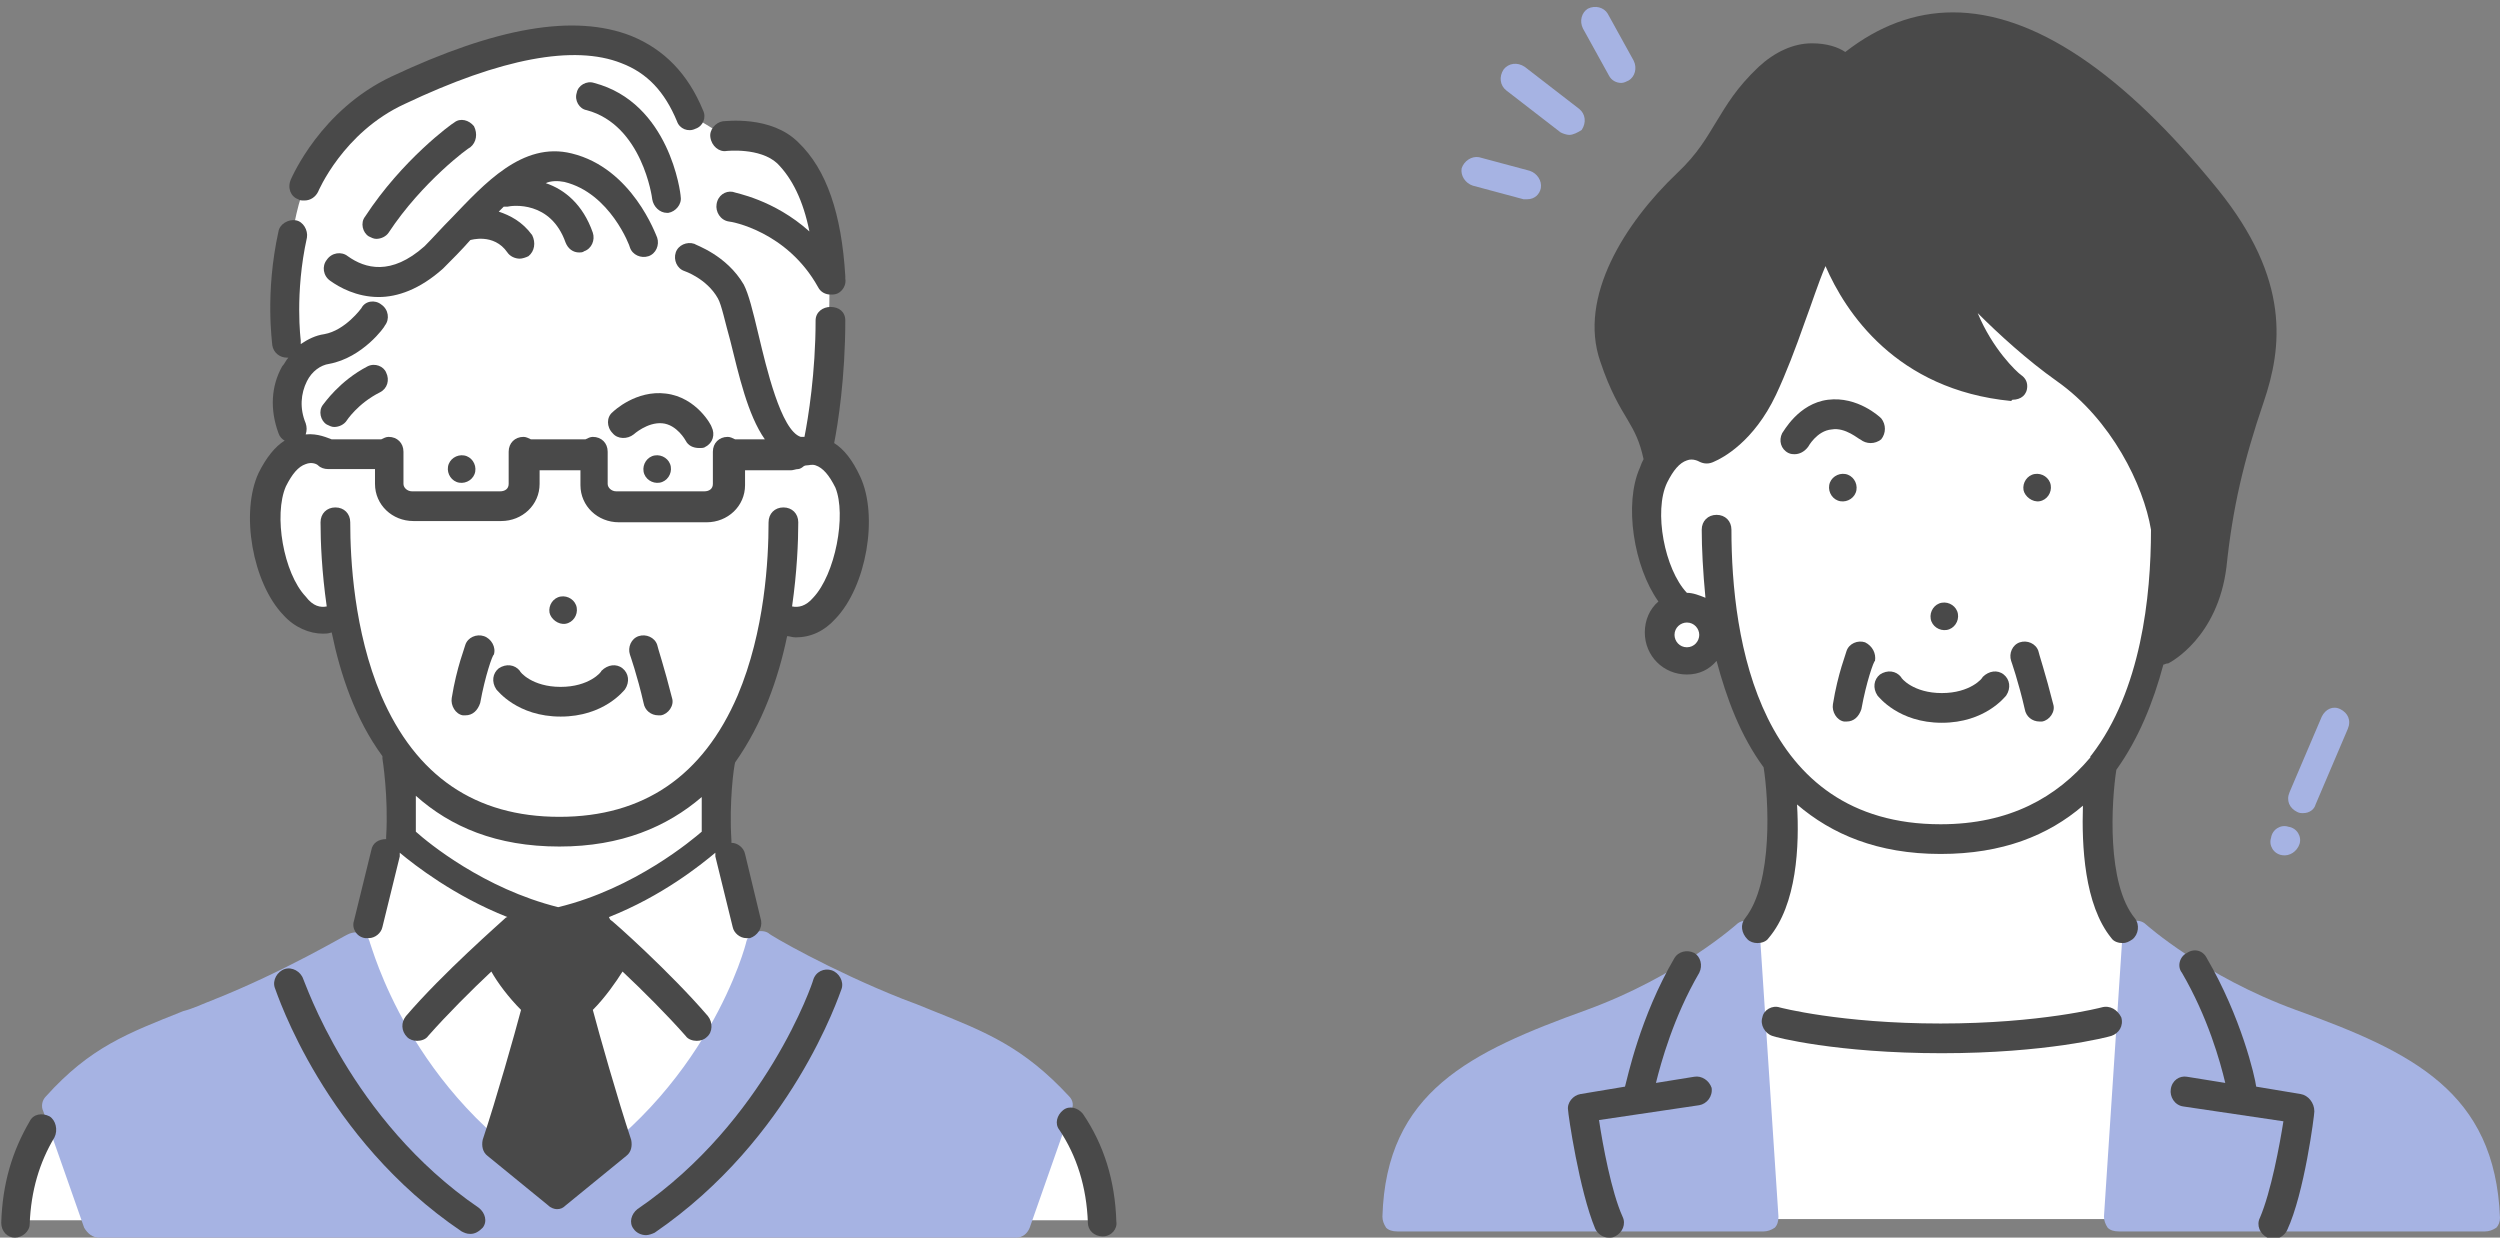 <?xml version="1.0" encoding="utf-8"?>
<!-- Generator: Adobe Illustrator 27.8.1, SVG Export Plug-In . SVG Version: 6.00 Build 0)  -->
<svg version="1.1" id="data" xmlns="http://www.w3.org/2000/svg" xmlns:xlink="http://www.w3.org/1999/xlink" x="0px" y="0px"
	 viewBox="0 0 202 100" style="enable-background:new 0 0 202 100;" xml:space="preserve">
<rect x="0" y="0" width="202" height="100" fill="#808080" stroke="none"/>
<style type="text/css">
	.st0{fill:#FFFFFF;}
	.st1{fill:#A6B3E3;}
	.st2{fill:none;}
	.st3{fill:#494949;}
</style>
<g>
	<path class="st0" d="M141,76.5c0,0,3.5-3,2.6-14.6c0,0-3.5-4.6-4.2-10.6c0,0-1.7,2.7-4,2.2c-2.3-0.6-2-2.9,0.1-4.7
		c0,0-4.7-5.6-0.1-14.2l12.2-16.1l17,5c0,0,10.4,8.7,10.2,18.2c0,0,1.1,12.2-5.1,20c0,0-1.7,11.1,3.7,14.7l-2.3,22.1h-28.9L141,76.5
		z"/>
	<g>
		<path class="st1" d="M142.2,75.5c0-0.5-0.3-0.9-0.7-1c-0.4-0.2-0.9-0.1-1.2,0.2c0,0-4.7,4.2-12.1,6.9c-9.4,3.4-16.2,6.6-16.5,16.7
			c0,0.3,0.1,0.6,0.3,0.9c0.2,0.2,0.5,0.3,0.9,0.3h29.6c0.3,0,0.6-0.1,0.9-0.3c0.2-0.2,0.3-0.5,0.3-0.9L142.2,75.5z"/>
		<path class="st1" d="M185.5,81.6c-7.4-2.7-12.1-6.9-12.1-6.9c-0.3-0.3-0.8-0.4-1.2-0.2c-0.4,0.2-0.7,0.6-0.7,1L170,98.3
			c0,0.3,0.1,0.6,0.3,0.9c0.2,0.2,0.5,0.3,0.9,0.3h29.6c0.3,0,0.6-0.1,0.9-0.3c0.2-0.2,0.3-0.5,0.3-0.8
			C201.6,88.2,194.9,85,185.5,81.6z"/>
	</g>
	<g>
		<path class="st2" d="M168.9,61c3.9-5.1,4.8-12.7,4.8-18.2c-0.6-3.6-3.2-8.9-7.6-12c-2.4-1.7-4.7-3.8-6.4-5.5
			c1.2,2.9,3.1,4.7,3.5,5c0.3,0.2,0.5,0.5,0.5,0.9c0,0.7-0.5,1.1-1.2,1.1c0,0,0,0,0,0c0,0-0.1,0.1-0.1,0.1
			c-9.3-0.9-13.4-7.1-15-10.9c-0.6,1.4-1.2,3-1.7,4.6c-0.7,2-1.5,4.1-2.3,5.8c-1.8,3.7-4.3,5.1-5,5.4c-0.4,0.2-0.8,0.2-1.2,0
			c0,0-0.5-0.3-1-0.1c-0.6,0.2-1.1,0.8-1.6,1.8c-1.1,2.3-0.2,7.1,1.6,8.9c0.5,0,1,0.1,1.5,0.4c-0.2-2.1-0.3-4-0.3-5.5
			c0-0.7,0.5-1.2,1.2-1.2s1.2,0.5,1.2,1.2c0,8.9,2.2,23.8,16.9,23.8c5.7,0,9.5-2.2,12-5.4C168.8,61.2,168.9,61.1,168.9,61z
			 M164.5,38.2c0.6-0.1,1.2,0.3,1.3,0.9c0.1,0.6-0.3,1.2-0.9,1.3c-0.6,0.1-1.2-0.3-1.3-0.9C163.4,38.9,163.9,38.3,164.5,38.2z
			 M156.9,48.6c0.6-0.1,1.2,0.3,1.3,0.9c0.1,0.6-0.3,1.2-0.9,1.3c-0.6,0.1-1.2-0.3-1.3-0.9C155.9,49.3,156.3,48.7,156.9,48.6z
			 M146,36.1c-0.2,0.4-0.6,0.6-1.1,0.6c-0.2,0-0.4,0-0.5-0.1c-0.6-0.3-0.8-1-0.5-1.6c0-0.1,1.2-2.4,3.7-2.7c2.4-0.3,4.2,1.4,4.3,1.5
			c0.5,0.4,0.5,1.2,0,1.7c-0.4,0.5-1.2,0.5-1.7,0c0,0-1.1-1-2.3-0.9C146.7,34.8,146,36.1,146,36.1z M147.8,39.2
			c0.1-0.6,0.7-1,1.3-0.9c0.6,0.1,1,0.7,0.9,1.3c-0.1,0.6-0.7,1-1.3,0.9C148.1,40.4,147.7,39.8,147.8,39.2z M151.4,53.4
			c0,0-0.6,1.7-1.1,3.9c-0.1,0.6-0.6,1-1.2,1c-0.1,0-0.2,0-0.2,0c-0.6-0.1-1.1-0.8-0.9-1.4c0.5-2.4,1.1-4.2,1.1-4.3
			c0.2-0.6,0.9-0.9,1.5-0.7C151.3,52.2,151.6,52.8,151.4,53.4z M162.1,56.1c-0.1,0.1-1.7,2.2-5.2,2.2c-3.5,0-5.1-2.1-5.2-2.2
			c-0.4-0.5-0.3-1.3,0.2-1.7c0.5-0.4,1.3-0.3,1.7,0.2c0,0,1,1.3,3.3,1.3c2.3,0,3.3-1.2,3.3-1.3c0.4-0.5,1.1-0.6,1.7-0.2
			C162.4,54.9,162.5,55.6,162.1,56.1z M164.9,58.3c-0.1,0-0.2,0-0.2,0c-0.6,0-1-0.4-1.2-1c-0.4-2.2-1-3.9-1.1-3.9
			c-0.2-0.6,0.1-1.3,0.7-1.5c0.6-0.2,1.3,0.1,1.5,0.7c0,0.1,0.7,1.8,1.1,4.3C165.9,57.6,165.5,58.2,164.9,58.3z"/>
		<path class="st2" d="M136.3,50.3c-0.6,0-1,0.5-1,1c0,0.6,0.5,1,1,1c0.6,0,1-0.5,1-1C137.3,50.7,136.9,50.3,136.3,50.3z"/>
		<path class="st3" d="M161.9,54.5c-0.5-0.4-1.2-0.3-1.7,0.2c0,0.1-1,1.3-3.3,1.3c-2.3,0-3.3-1.2-3.3-1.3c-0.4-0.5-1.1-0.6-1.7-0.2
			c-0.5,0.4-0.6,1.1-0.2,1.7c0.1,0.1,1.7,2.2,5.2,2.2c3.5,0,5.1-2.1,5.2-2.2C162.5,55.6,162.4,54.9,161.9,54.5z"/>
		<path class="st3" d="M174.8,53.7c0.1,0,0.2-0.1,0.4-0.1c0.2-0.1,4-2.1,4.7-7.8c0.5-4.8,1.4-8.6,3-13.3c1.5-4.4,2.2-9.9-3.7-17.2
			C171.5,5.8,164.3,1,157.8,1c-3.1,0-6,1.1-8.7,3.2c-0.6-0.4-1.5-0.7-2.7-0.7c-1.5,0-3,0.7-4.3,1.9c-1.8,1.7-2.6,3.1-3.4,4.4
			c-0.8,1.3-1.5,2.6-3.2,4.2c-4.2,4-8,10-6.2,15.2c0.8,2.4,1.6,3.7,2.2,4.7c0.6,1,1,1.8,1.3,3.2c-0.1,0.2-0.2,0.4-0.3,0.7
			c-1.3,2.9-0.5,8,1.5,10.8c-0.7,0.6-1.1,1.5-1.1,2.5c0,1.9,1.5,3.4,3.4,3.4c1,0,1.8-0.4,2.4-1.1c0.8,3,1.9,6,3.8,8.6
			c0.4,2.5,0.8,9.3-1.5,12.2c-0.4,0.5-0.3,1.2,0.2,1.7c0.2,0.2,0.5,0.3,0.8,0.3c0.3,0,0.7-0.1,0.9-0.4c2.3-2.7,2.5-7.5,2.3-10.8
			c2.8,2.4,6.5,4,11.6,4c5,0,8.7-1.5,11.5-3.9c-0.1,3.2,0.1,8,2.3,10.7c0.2,0.3,0.6,0.4,0.9,0.4c0.3,0,0.5-0.1,0.8-0.3
			c0.5-0.4,0.6-1.2,0.2-1.7c-2.3-2.8-1.9-9.4-1.5-12C172.8,59.7,174,56.7,174.8,53.7z M136.3,52.3c-0.6,0-1-0.5-1-1c0-0.6,0.5-1,1-1
			c0.6,0,1,0.5,1,1C137.3,51.8,136.9,52.3,136.3,52.3z M156.8,66.6c-14.7,0-16.9-14.9-16.9-23.8c0-0.7-0.5-1.2-1.2-1.2
			s-1.2,0.5-1.2,1.2c0,1.5,0.1,3.4,0.3,5.5c-0.5-0.2-1-0.4-1.5-0.4c-1.8-1.9-2.7-6.6-1.6-8.9c0.5-1,1-1.6,1.6-1.8
			c0.5-0.2,1,0.1,1,0.1c0.4,0.2,0.8,0.2,1.2,0c0.7-0.3,3.2-1.6,5-5.4c0.8-1.7,1.6-3.8,2.3-5.8c0.6-1.6,1.1-3.2,1.7-4.6
			c1.6,3.7,5.7,10,15,10.9c0,0,0.1-0.1,0.1-0.1c0,0,0,0,0,0c0.7,0,1.2-0.4,1.2-1.1c0-0.4-0.2-0.7-0.5-0.9c-0.4-0.3-2.3-2.1-3.5-5
			c1.7,1.7,4,3.8,6.4,5.5c4.4,3.1,7,8.4,7.6,12c0,5.4-0.8,13-4.8,18.2c-0.1,0.1-0.1,0.1-0.1,0.2C166.2,64.4,162.4,66.6,156.8,66.6z"
			/>
		<path class="st3" d="M164.8,40.5c0.6-0.1,1-0.7,0.9-1.3c-0.1-0.6-0.7-1-1.3-0.9c-0.6,0.1-1,0.7-0.9,1.3
			C163.6,40.1,164.2,40.6,164.8,40.5z"/>
		<path class="st3" d="M157.3,50.9c0.6-0.1,1-0.7,0.9-1.3c-0.1-0.6-0.7-1-1.3-0.9c-0.6,0.1-1,0.7-0.9,1.3
			C156.1,50.6,156.7,51,157.3,50.9z"/>
		<path class="st3" d="M148.7,40.5c0.6,0.1,1.2-0.3,1.3-0.9c0.1-0.6-0.3-1.2-0.9-1.3c-0.6-0.1-1.2,0.3-1.3,0.9
			C147.7,39.8,148.1,40.4,148.7,40.5z"/>
		<path class="st3" d="M150.3,35.5c0.5,0.4,1.2,0.4,1.7,0c0.4-0.5,0.4-1.2,0-1.7c-0.1-0.1-1.9-1.8-4.3-1.5c-2.4,0.3-3.6,2.6-3.7,2.7
			c-0.3,0.6-0.1,1.3,0.5,1.6c0.2,0.1,0.4,0.1,0.5,0.1c0.4,0,0.8-0.2,1.1-0.6c0,0,0.7-1.3,1.9-1.4C149.1,34.5,150.2,35.5,150.3,35.5z
			"/>
		<path class="st3" d="M150.7,51.9c-0.6-0.2-1.3,0.1-1.5,0.7c0,0.1-0.7,1.8-1.1,4.3c-0.1,0.6,0.3,1.3,0.9,1.4c0.1,0,0.2,0,0.2,0
			c0.6,0,1-0.4,1.2-1c0.4-2.2,1-3.9,1.1-3.9C151.6,52.8,151.3,52.2,150.7,51.9z"/>
		<path class="st3" d="M164.7,52.6c-0.2-0.6-0.9-0.9-1.5-0.7c-0.6,0.2-0.9,0.9-0.7,1.5c0,0,0.6,1.7,1.1,3.9c0.1,0.6,0.6,1,1.2,1
			c0.1,0,0.2,0,0.2,0c0.6-0.1,1.1-0.8,0.9-1.4C165.3,54.5,164.7,52.7,164.7,52.6z"/>
		<path class="st3" d="M136.9,87l-3.1,0.5c0.4-1.6,1.4-5.3,3.5-8.9c0.3-0.6,0.1-1.3-0.4-1.6c-0.6-0.3-1.3-0.1-1.6,0.4
			c-2.8,4.8-3.8,9.7-4,10.4l-3.6,0.6c-0.6,0.1-1.1,0.7-1,1.3c0,0.3,0.9,6.5,2.2,9.6c0.2,0.4,0.6,0.7,1.1,0.7c0.2,0,0.3,0,0.5-0.1
			c0.6-0.3,0.9-1,0.6-1.6c-0.9-2-1.6-5.8-1.9-7.8l8.1-1.2c0.6-0.1,1.1-0.7,1-1.4C138.1,87.3,137.5,86.9,136.9,87z"/>
		<path class="st3" d="M185.9,88.4l-3.6-0.6c-0.1-0.8-1.2-5.6-4-10.4c-0.3-0.6-1-0.8-1.6-0.4c-0.6,0.3-0.8,1.1-0.4,1.6
			c2.1,3.6,3.1,7.2,3.5,8.9l-3.1-0.5c-0.6-0.1-1.2,0.3-1.3,1c-0.1,0.6,0.3,1.3,1,1.4l8.1,1.2c-0.3,1.9-1,5.7-1.9,7.8
			c-0.3,0.6,0,1.3,0.6,1.6c0.2,0.1,0.3,0.1,0.5,0.1c0.5,0,0.9-0.3,1.1-0.7c1.4-3,2.2-9.3,2.2-9.6C187,89.1,186.5,88.5,185.9,88.4z"
			/>
		<path class="st3" d="M169.8,81.4c0,0-4.9,1.3-13,1.3c-8.1,0-13-1.3-13-1.3c-0.6-0.2-1.3,0.2-1.4,0.8c-0.2,0.6,0.2,1.3,0.8,1.5
			c0.2,0.1,5.2,1.4,13.7,1.4c8.4,0,13.4-1.3,13.7-1.4c0.6-0.2,1-0.8,0.8-1.5C171.1,81.6,170.5,81.2,169.8,81.4z"/>
	</g>
	<g>
		<path class="st1" d="M131,6.7c-0.4,0-0.8-0.2-1-0.6l-2.1-3.8c-0.3-0.6-0.1-1.3,0.4-1.6c0.6-0.3,1.3-0.1,1.6,0.4l2.1,3.8
			c0.3,0.6,0.1,1.3-0.4,1.6C131.4,6.6,131.2,6.7,131,6.7z"/>
	</g>
	<g>
		<path class="st1" d="M126.8,10.9c-0.2,0-0.5-0.1-0.7-0.2l-4.4-3.4c-0.5-0.4-0.6-1.1-0.2-1.7c0.4-0.5,1.1-0.6,1.7-0.2l4.4,3.4
			c0.5,0.4,0.6,1.1,0.2,1.7C127.5,10.7,127.1,10.9,126.8,10.9z"/>
	</g>
	<g>
		<path class="st1" d="M123.4,16.1c-0.1,0-0.2,0-0.3,0L119,15c-0.6-0.2-1-0.8-0.9-1.4c0.2-0.6,0.8-1,1.4-0.9l4.1,1.1
			c0.6,0.2,1,0.8,0.9,1.4C124.4,15.7,124,16.1,123.4,16.1z"/>
	</g>
	<path class="st1" d="M185.8,68.2c0.2-0.6-0.2-1.3-0.9-1.4c-0.6-0.2-1.3,0.2-1.4,0.9c-0.2,0.6,0.2,1.3,0.9,1.4
		C185,69.2,185.6,68.8,185.8,68.2z"/>
	<path class="st1" d="M186.1,65.7c-0.2,0-0.3,0-0.5-0.1c-0.6-0.3-0.9-0.9-0.6-1.6l2.6-6.1c0.3-0.6,0.9-0.9,1.5-0.6
		c0.6,0.3,0.9,0.9,0.6,1.6l-2.6,6.1C187,65.4,186.6,65.7,186.1,65.7z"/>
</g>
<g>
	<path class="st0" d="M58.6,11l-2.8-1.7c0,0-2.5-5.6-7.8-5.9C42.7,3,36.3,5,30.7,8.1c-5.6,3.1-6.6,8-7.1,11c-0.5,3-0.9,9.5,0.8,10.4
		c0,0-2.2,4.4,0,6.9c0,0-3.5,1.5-2.7,7.8c0.8,6.3,4,6,6.1,6c0,0,0.8,5.9,4.3,11.1l0.3,6.6l-1.2,1.3l-2.3,7.7c0,0,4.6,18.9,16.2,20
		c11.6,1.1,16.3-19.8,16.3-19.8L59,69.3l-1.1-1.3c0,0-0.5-3.7,0.6-7.3c0,0,3.4-5.2,4.1-10.5c0,0,4.2,1.2,5.9-5.1
		c1.8-6.2-2.6-8.7-2.6-8.7s1.3-8.5,1.1-14C66.9,16.9,65.1,10.1,58.6,11z"/>
	<path class="st0" d="M1.4,98.6H9L4.9,90C4.9,90,1.4,93.2,1.4,98.6z"/>
	<path class="st0" d="M89.2,98.6h-8l4-8.6C85.2,90,89,91,89.2,98.6z"/>
	<path class="st1" d="M86.4,88.6c-3.7-4-6.7-5.2-11.2-7c-0.7-0.3-1.5-0.6-2.3-0.9c-5.8-2.3-10.8-5.2-10.8-5.3
		c-0.3-0.2-0.7-0.2-1.1-0.1c-0.3,0.1-0.6,0.4-0.7,0.8c0,0.1-3.1,12.2-15.2,19.4C33.1,88.4,30,76.3,29.9,76.2
		c-0.1-0.4-0.3-0.7-0.7-0.8c-0.3-0.1-0.7-0.1-1.1,0.1c-0.1,0-5.1,3-10.9,5.3c-0.8,0.3-1.6,0.7-2.4,0.9c-4.5,1.8-7.5,2.9-11.1,6.9
		c-0.3,0.3-0.4,0.8-0.2,1.2l3.3,9.4C7.1,99.7,7.5,100,8,100h74.1c0.5,0,0.9-0.3,1.1-0.8l3.3-9.4C86.8,89.4,86.7,88.9,86.4,88.6z"/>
	<g>
		<path class="st2" d="M65.8,37.6c-0.3-0.1-0.5-0.1-0.7,0c0,0,0,0,0,0c-0.2,0-0.3,0.1-0.3,0.1c-0.1,0.1-0.3,0.1-0.4,0.2
			c-0.2,0.1-0.4,0.1-0.6,0.1H60v1.2c0,1.7-1.4,3-3.1,3h-7.1c-1.7,0-3.1-1.3-3.1-3V38h-3.3v1.2c0,1.7-1.4,3-3.1,3h-7.1
			c-1.7,0-3.1-1.3-3.1-3V38h-3.8c-0.3,0-0.6-0.1-0.8-0.3c-0.1-0.1-0.5-0.2-1-0.1c-0.6,0.2-1.1,0.8-1.6,1.8c-1,2.3-0.2,7,1.6,8.9
			c0.7,0.7,1.3,0.8,1.7,0.8c-0.4-2.8-0.5-5.2-0.5-6.8c0-0.7,0.5-1.2,1.2-1.2s1.2,0.5,1.2,1.2c0,3,0.3,8.8,2.5,14
			c2.8,6.5,7.6,9.8,14.4,9.8c6.8,0,11.6-3.3,14.4-9.8c2.2-5.2,2.5-11,2.5-14c0-0.7,0.5-1.2,1.2-1.2c0.7,0,1.2,0.5,1.2,1.2
			c0,1.6-0.1,4-0.5,6.8c0.5,0.1,1.1,0,1.7-0.8c1.8-1.9,2.6-6.6,1.6-8.9C66.9,38.4,66.3,37.8,65.8,37.6z M45.3,48.1
			c0.6-0.1,1.2,0.3,1.3,0.9c0.1,0.6-0.3,1.2-0.9,1.3c-0.6,0.1-1.2-0.3-1.3-0.9C44.3,48.8,44.7,48.2,45.3,48.1z M39.8,52.9
			c0,0-0.6,1.7-1.1,3.9c-0.1,0.6-0.6,1-1.2,1c-0.1,0-0.2,0-0.2,0c-0.6-0.1-1.1-0.8-0.9-1.4c0.5-2.4,1.1-4.2,1.1-4.3
			c0.2-0.6,0.9-0.9,1.5-0.7C39.7,51.6,40.1,52.3,39.8,52.9z M50.5,55.6c-0.1,0.1-1.7,2.2-5.2,2.2c-3.5,0-5.1-2.1-5.2-2.2
			c-0.4-0.5-0.3-1.3,0.2-1.7c0.5-0.4,1.3-0.3,1.7,0.2c0,0,1,1.3,3.3,1.3c2.3,0,3.3-1.2,3.3-1.3c0.4-0.5,1.1-0.6,1.7-0.2
			C50.8,54.4,50.9,55.1,50.5,55.6z M53.3,57.8c-0.1,0-0.2,0-0.2,0c-0.6,0-1-0.4-1.2-1c-0.4-2.2-1-3.9-1.1-3.9
			c-0.2-0.6,0.1-1.3,0.7-1.5c0.6-0.2,1.3,0.1,1.5,0.7c0,0.1,0.7,1.8,1.1,4.3C54.4,57,53.9,57.7,53.3,57.8z"/>
		<path class="st2" d="M45.2,68.5c-5.1,0-8.8-1.6-11.6-4.1c0,0.9,0.1,1.8,0,2.9c1,0.9,5.5,4.6,11.5,6.1c6.2-1.5,10.9-5.5,11.6-6.1
			c0-1,0-1.9,0-2.7C54,66.9,50.2,68.5,45.2,68.5z"/>
		<path class="st3" d="M55.4,35.6c0.2,0.4,0.6,0.6,1.1,0.6c0.2,0,0.4,0,0.5-0.1c0.6-0.3,0.8-1,0.5-1.6c0-0.1-1.2-2.4-3.7-2.7
			c-2.4-0.3-4.2,1.4-4.3,1.5c-0.5,0.4-0.5,1.2,0,1.7c0.4,0.5,1.2,0.5,1.7,0.1c0,0,1.1-1,2.3-0.9C54.7,34.3,55.4,35.6,55.4,35.6z"/>
		<path class="st3" d="M67.4,35.8c0.3-1.5,0.9-5.3,0.9-9.9c0-0.7-0.5-1.1-1.2-1.1c0,0,0,0,0,0c-0.6,0-1.2,0.4-1.2,1.1
			c0,4.2-0.6,7.9-0.9,9.4c-0.1,0-0.2,0-0.3,0c-1.6-0.5-2.8-5.7-3.4-8.2c-0.5-2.1-0.8-3.3-1.2-4.1c-1.4-2.4-3.9-3.2-4-3.3
			c-0.6-0.2-1.3,0.1-1.5,0.7c-0.2,0.6,0.1,1.3,0.7,1.5c0,0,1.8,0.6,2.7,2.2c0.3,0.5,0.6,2,1,3.4c0.7,2.8,1.4,6,2.8,8h-2.4
			c-0.2-0.1-0.4-0.2-0.6-0.2c-0.7,0-1.2,0.5-1.2,1.2v2.6c0,0.4-0.3,0.6-0.7,0.6h-7.1c-0.4,0-0.7-0.3-0.7-0.6v-2.6
			c0-0.7-0.5-1.2-1.2-1.2c-0.2,0-0.4,0.1-0.6,0.2H43c0,0-0.1,0-0.1,0c-0.2-0.1-0.4-0.2-0.6-0.2c-0.7,0-1.2,0.5-1.2,1.2v2.6
			c0,0.4-0.3,0.6-0.7,0.6h-7.1c-0.4,0-0.7-0.3-0.7-0.6v-2.6c0-0.7-0.5-1.2-1.2-1.2c-0.2,0-0.4,0.1-0.6,0.2h-4
			c-0.3-0.1-1.1-0.5-2.1-0.4c0.1-0.3,0.1-0.6,0-0.9c-0.5-1.2-0.4-2.4,0.1-3.4c0.4-0.8,1.1-1.3,1.8-1.4c2.7-0.5,4.5-3,4.5-3.1
			c0.4-0.5,0.3-1.3-0.3-1.7c-0.5-0.4-1.3-0.3-1.6,0.3c0,0-1.3,1.8-3,2.1c-0.7,0.1-1.3,0.4-1.9,0.8c0-0.1,0-0.2,0-0.3
			c0,0-0.5-3.8,0.5-8.3c0.1-0.6-0.3-1.3-0.9-1.4c-0.6-0.1-1.3,0.3-1.4,0.9c-1.1,5-0.5,9-0.5,9.2c0.1,0.6,0.6,1,1.2,1
			c0,0,0.1,0,0.1,0c-0.2,0.2-0.3,0.5-0.5,0.7c-0.9,1.6-1,3.5-0.3,5.4c0.1,0.3,0.3,0.5,0.5,0.6c-0.8,0.5-1.5,1.4-2.1,2.6
			c-1.5,3.2-0.5,8.9,2,11.5c0.9,1,2.1,1.5,3.2,1.5c0.2,0,0.4,0,0.7-0.1c0.7,3.4,1.9,7,4.1,10c0,0,0,0.1,0,0.2c0,0,0.5,3.1,0.3,6.3
			c0,0.1,0,0.1,0,0.2c-0.6,0-1.1,0.3-1.2,0.9l-1.4,5.7c-0.2,0.6,0.2,1.3,0.9,1.4c0.1,0,0.2,0,0.3,0c0.5,0,1-0.4,1.1-0.9l1.4-5.7
			c0-0.1,0-0.2,0-0.3c1.2,1,4.4,3.5,8.7,5.2c-0.1,0-0.2,0.1-0.3,0.2c-0.2,0.2-4.9,4.3-7.9,7.8c-0.4,0.5-0.4,1.2,0.1,1.7
			c0.2,0.2,0.5,0.3,0.8,0.3c0.3,0,0.7-0.1,0.9-0.4c1.5-1.7,3.5-3.7,5.1-5.2c0.5,0.9,1.4,2.1,2.4,3.1c-0.5,1.9-2,7.2-3.1,10.5
			c-0.1,0.5,0,1,0.4,1.3l4.9,4c0.2,0.2,0.5,0.3,0.7,0.3c0.3,0,0.5-0.1,0.7-0.3l4.9-4c0.4-0.3,0.5-0.8,0.4-1.3
			c-1.1-3.3-2.6-8.6-3.1-10.5c1-1,1.9-2.3,2.4-3.1c1.6,1.5,3.6,3.5,5.1,5.2c0.2,0.3,0.6,0.4,0.9,0.4c0.3,0,0.6-0.1,0.8-0.3
			c0.5-0.4,0.5-1.2,0.1-1.7c-3-3.5-7.7-7.7-7.9-7.8c0,0,0,0,0,0l-0.1-0.2c4.3-1.7,7.4-4.2,8.6-5.2c0,0.1,0,0.2,0,0.3l1.4,5.7
			c0.1,0.5,0.6,0.9,1.1,0.9c0.1,0,0.2,0,0.3,0c0.6-0.2,1-0.8,0.9-1.4L60.2,69c-0.1-0.5-0.6-0.9-1.1-0.9c0-0.1,0-0.1,0-0.2
			c-0.2-3.1,0.2-6,0.3-6.3c2.2-3.1,3.5-6.8,4.2-10.2c0.2,0,0.4,0.1,0.7,0.1c1.2,0,2.3-0.5,3.2-1.5c2.5-2.6,3.5-8.3,2-11.5
			C68.9,37.2,68.2,36.3,67.4,35.8z M56.7,67.2c-0.7,0.6-5.4,4.6-11.6,6.1c-6-1.5-10.5-5.2-11.5-6.1c0-1,0-2,0-2.9
			c2.8,2.5,6.5,4.1,11.6,4.1c5,0,8.7-1.6,11.5-4C56.7,65.3,56.7,66.2,56.7,67.2z M65.7,48.3C65.1,49,64.5,49.1,64,49
			c0.4-2.8,0.5-5.2,0.5-6.8c0-0.7-0.5-1.2-1.2-1.2c-0.7,0-1.2,0.5-1.2,1.2c0,3-0.3,8.8-2.5,14c-2.8,6.5-7.6,9.8-14.4,9.8
			c-6.8,0-11.6-3.3-14.4-9.8c-2.2-5.2-2.5-11-2.5-14c0-0.7-0.5-1.2-1.2-1.2s-1.2,0.5-1.2,1.2c0,1.6,0.1,4,0.5,6.8
			c-0.5,0.1-1.1,0-1.7-0.8c-1.8-1.9-2.6-6.6-1.6-8.9c0.5-1,1-1.6,1.6-1.8c0.5-0.2,0.9,0,1,0.1c0.2,0.2,0.5,0.3,0.8,0.3h3.8v1.2
			c0,1.7,1.4,3,3.1,3h7.1c1.7,0,3.1-1.3,3.1-3V38h3.3v1.2c0,1.7,1.4,3,3.1,3h7.1c1.7,0,3.1-1.3,3.1-3V38h3.7c0.2,0,0.4-0.1,0.6-0.1
			c0.1,0,0.3-0.1,0.4-0.2c0,0,0.1-0.1,0.3-0.1c0,0,0,0,0,0c0.2,0,0.4-0.1,0.7,0c0.6,0.2,1.1,0.8,1.6,1.8
			C68.4,41.6,67.5,46.4,65.7,48.3z"/>
		<path class="st3" d="M52.9,36.8c-0.6,0.1-1,0.7-0.9,1.3c0.1,0.6,0.7,1,1.3,0.9c0.6-0.1,1-0.7,0.9-1.3
			C54.1,37.1,53.5,36.7,52.9,36.8z"/>
		<path class="st3" d="M45.7,50.4c0.6-0.1,1-0.7,0.9-1.3c-0.1-0.6-0.7-1-1.3-0.9c-0.6,0.1-1,0.7-0.9,1.3
			C44.5,50,45.1,50.5,45.7,50.4z"/>
		<path class="st3" d="M36.2,37.7c-0.1,0.6,0.3,1.2,0.9,1.3c0.6,0.1,1.2-0.3,1.3-0.9c0.1-0.6-0.3-1.2-0.9-1.3
			C36.9,36.7,36.3,37.1,36.2,37.7z"/>
		<path class="st3" d="M50.3,54c-0.5-0.4-1.2-0.3-1.7,0.2c0,0.1-1,1.3-3.3,1.3c-2.3,0-3.3-1.2-3.3-1.3c-0.4-0.5-1.1-0.6-1.7-0.2
			c-0.5,0.4-0.6,1.1-0.2,1.7c0.1,0.1,1.7,2.2,5.2,2.2c3.5,0,5.1-2.1,5.2-2.2C50.9,55.1,50.8,54.4,50.3,54z"/>
		<path class="st3" d="M4,90.2c-0.6-0.3-1.3-0.2-1.6,0.4c-1.4,2.4-2.2,5-2.3,8.2c0,0.7,0.5,1.2,1.1,1.2c0,0,0,0,0,0
			c0.6,0,1.2-0.5,1.2-1.1c0.1-2.7,0.8-5,2-7C4.7,91.3,4.5,90.5,4,90.2z"/>
		<path class="st3" d="M87.5,90c-0.4-0.5-1.1-0.7-1.6-0.3c-0.5,0.4-0.7,1.1-0.3,1.6c1.4,2.1,2.2,4.6,2.3,7.5c0,0.6,0.5,1.1,1.2,1.1
			c0,0,0,0,0,0c0.7,0,1.2-0.6,1.1-1.2C90.1,95.4,89.2,92.5,87.5,90z"/>
		<path class="st3" d="M39.1,51.4c-0.6-0.2-1.3,0.1-1.5,0.7c0,0.1-0.7,1.8-1.1,4.3c-0.1,0.6,0.3,1.3,0.9,1.4c0.1,0,0.2,0,0.2,0
			c0.6,0,1-0.4,1.2-1c0.4-2.2,1-3.9,1.1-3.9C40.1,52.3,39.7,51.6,39.1,51.4z"/>
		<path class="st3" d="M53.1,52.1c-0.2-0.6-0.9-0.9-1.5-0.7c-0.6,0.2-0.9,0.9-0.7,1.5c0,0,0.6,1.7,1.1,3.9c0.1,0.6,0.6,1,1.2,1
			c0.1,0,0.2,0,0.2,0c0.6-0.1,1.1-0.8,0.9-1.4C53.7,54,53.1,52.2,53.1,52.1z"/>
		<path class="st3" d="M58.7,12.2c0,0,2.7-0.3,4.1,1c1.2,1.2,2.1,3,2.6,5.5c-2.9-2.6-6-3.1-6.2-3.2c-0.6-0.1-1.2,0.3-1.3,1
			c-0.1,0.6,0.3,1.3,1,1.4c0.2,0,4.7,0.8,7.2,5.3c0.2,0.4,0.6,0.6,1,0.6c0.2,0,0.4,0,0.6-0.1c0.4-0.2,0.7-0.7,0.6-1.2
			c0-0.1,0-0.1,0-0.2c-0.3-5-1.5-8.6-3.8-10.8c-2.2-2.2-5.9-1.7-6.1-1.7c-0.6,0.1-1.1,0.7-1,1.3C57.5,11.8,58.1,12.3,58.7,12.2z"/>
		<path class="st3" d="M55,15.9c0-0.3-0.9-7.6-7-9.2c-0.6-0.2-1.3,0.2-1.4,0.8c-0.2,0.6,0.2,1.3,0.8,1.4c4.5,1.2,5.3,7.1,5.3,7.2
			c0.1,0.6,0.6,1.1,1.2,1.1c0,0,0.1,0,0.1,0C54.6,17.1,55.1,16.5,55,15.9z"/>
		<path class="st3" d="M45.6,14.7c3.7,0.9,5.3,5.2,5.3,5.3c0.2,0.6,0.9,0.9,1.5,0.7c0.6-0.2,0.9-0.9,0.7-1.5c-0.1-0.2-2-5.6-6.9-6.8
			c-4-1-7.1,2.5-9.7,5.2c-0.8,0.8-1.5,1.6-2.2,2.3c-2.7,2.4-4.8,1.8-6.2,0.8c-0.5-0.4-1.3-0.3-1.7,0.3c-0.4,0.5-0.3,1.3,0.3,1.7
			c0.7,0.5,2.1,1.3,3.9,1.3c1.5,0,3.3-0.6,5.2-2.3c0.7-0.7,1.5-1.5,2.2-2.3c0,0,0,0,0,0c0,0,1.9-0.6,3,1c0.2,0.3,0.6,0.5,1,0.5
			c0.2,0,0.5-0.1,0.7-0.2c0.5-0.4,0.6-1.1,0.3-1.7c-0.8-1.1-1.8-1.6-2.7-1.9c0.1-0.1,0.3-0.3,0.4-0.4c0.1,0,0.2,0,0.3,0
			c0.4-0.1,3.5-0.5,4.7,2.9c0.2,0.5,0.6,0.8,1.1,0.8c0.1,0,0.3,0,0.4-0.1c0.6-0.2,0.9-0.9,0.7-1.5c-0.8-2.3-2.3-3.5-3.8-4
			C44.5,14.6,45.1,14.6,45.6,14.7z"/>
		<path class="st3" d="M30.4,19.3c0.4,0,0.8-0.2,1-0.5c2.7-4.1,6.5-6.9,6.6-6.9c0.5-0.4,0.6-1.1,0.3-1.7c-0.4-0.5-1.1-0.7-1.6-0.3
			c-0.2,0.1-4.2,3-7.2,7.6c-0.4,0.5-0.2,1.3,0.3,1.6C30,19.2,30.2,19.3,30.4,19.3z"/>
		<path class="st3" d="M29.7,29.6c-2.3,1.2-3.5,3-3.6,3.1c-0.4,0.5-0.2,1.3,0.3,1.6c0.2,0.1,0.4,0.2,0.6,0.2c0.4,0,0.8-0.2,1-0.5
			c0,0,0.9-1.4,2.7-2.3c0.6-0.3,0.8-1,0.5-1.6C31,29.6,30.3,29.3,29.7,29.6z"/>
		<path class="st3" d="M24.1,16.1c0.1,0.1,0.3,0.1,0.5,0.1c0.5,0,0.9-0.3,1.1-0.7c0,0,2-4.8,7-7.1c7.8-3.7,13.7-4.8,17.5-3.3
			c2.1,0.8,3.5,2.3,4.5,4.7c0.2,0.6,0.9,0.9,1.5,0.6c0.6-0.2,0.9-0.9,0.6-1.5C55.6,6,53.7,4,51,2.9c-4.6-1.8-10.9-0.7-19.4,3.3
			c-5.7,2.7-8,8.1-8.1,8.3C23.2,15.2,23.5,15.9,24.1,16.1z"/>
		<path class="st3" d="M38.7,97.6c-10.4-7.1-14.1-18.4-14.2-18.5c-0.2-0.6-0.9-1-1.5-0.8c-0.6,0.2-1,0.9-0.8,1.5
			c0.2,0.5,4,12.2,15.1,19.7c0.2,0.1,0.4,0.2,0.7,0.2c0.4,0,0.7-0.2,1-0.5C39.4,98.7,39.2,98,38.7,97.6z"/>
		<path class="st3" d="M67.2,78.4c-0.6-0.2-1.3,0.1-1.5,0.8c0,0.1-3.8,11.4-14.2,18.5c-0.5,0.4-0.7,1.1-0.3,1.6
			c0.2,0.3,0.6,0.5,1,0.5c0.2,0,0.5-0.1,0.7-0.2C64,92,67.8,80.4,68,79.9C68.2,79.3,67.8,78.6,67.2,78.4z"/>
	</g>
</g>
</svg>
